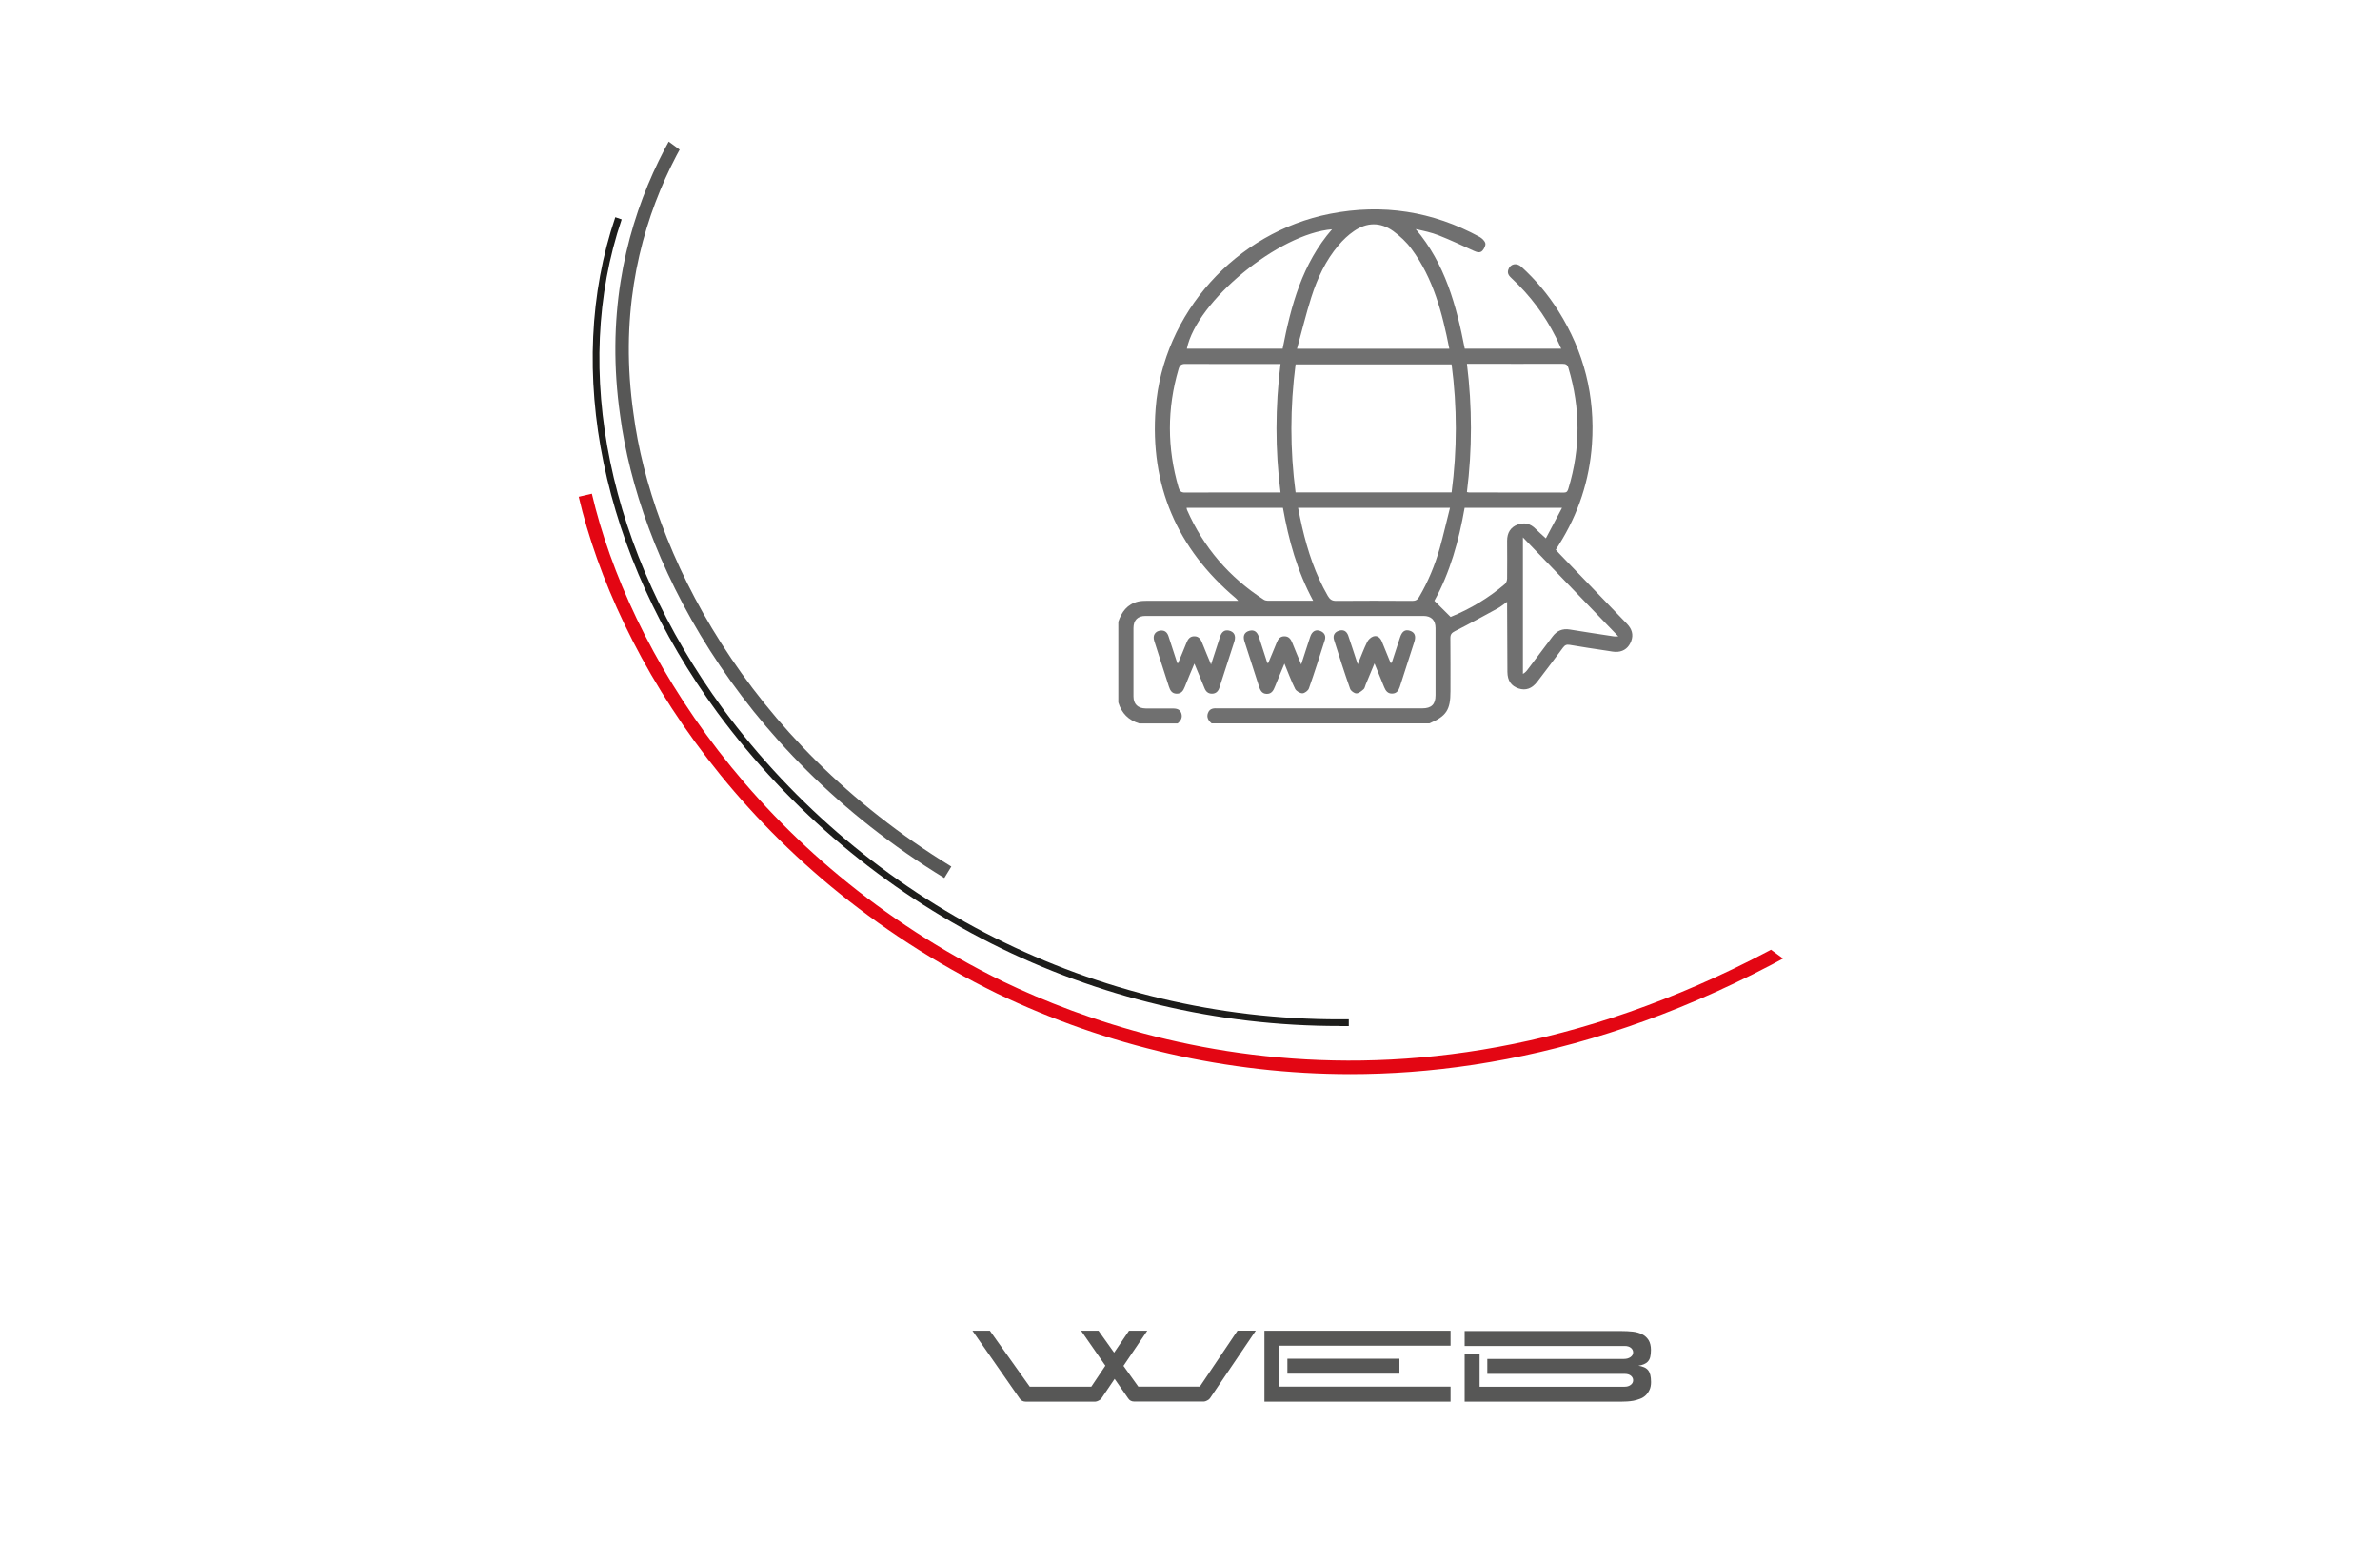 <?xml version="1.0" encoding="UTF-8"?>
<svg id="Vrstva_2" data-name="Vrstva 2" xmlns="http://www.w3.org/2000/svg" xmlns:xlink="http://www.w3.org/1999/xlink" viewBox="0 0 250 164">
  <defs>
    <style>
      .cls-1 {
        clip-path: url(#clippath);
      }

      .cls-2 {
        fill: none;
      }

      .cls-2, .cls-3, .cls-4, .cls-5, .cls-6, .cls-7 {
        stroke-width: 0px;
      }

      .cls-8 {
        isolation: isolate;
      }

      .cls-3 {
        fill: #707070;
      }

      .cls-4 {
        fill: #575756;
      }

      .cls-5 {
        fill: #1d1d1b;
      }

      .cls-6 {
        fill: #e30613;
      }

      .cls-7 {
        fill: #fff;
      }
    </style>
    <clipPath id="clippath">
      <rect class="cls-2" x="73.89" y="6.97" width="68.99" height="157.3" transform="translate(-24.75 122.4) rotate(-53.75)"/>
    </clipPath>
  </defs>
  <g id="Vrstva_1-2" data-name="Vrstva 1">
    <g>
      <rect class="cls-7" width="250" height="164"/>
      <g>
        <g id="Group_292" data-name="Group 292">
          <g class="cls-1">
            <g id="Group_281" data-name="Group 281">
              <path id="Path_268" data-name="Path 268" class="cls-5" d="m140.73,107.79c-25.78.04-50.04-12.18-65.36-32.91-12.16-16.59-16.17-36.05-10.74-52.06l.67.23c-5.36,15.79-1.38,35.02,10.64,51.42,15.19,20.55,39.24,32.66,64.79,32.62.32,0,.63,0,.95,0v.71c-.31,0-.63,0-.95,0"/>
              <path id="Path_269" data-name="Path 269" class="cls-4" d="m99.2,92.25c-22.19-13.57-32.14-34.01-34.06-48.61-2.91-20.4,7.49-34.07,13.95-40.4l.99,1.01c-6.27,6.14-16.37,19.4-13.54,39.19,1.87,14.29,11.63,34.29,33.39,47.6l-.74,1.21Z"/>
              <path id="Path_270" data-name="Path 270" class="cls-6" d="m141.82,112.85c-12.84-.01-25.51-2.91-37.08-8.47-26.43-12.94-40.03-35.45-43.95-52.19l1.38-.32c3.85,16.43,17.21,38.52,43.18,51.24,17.15,8.24,52.15,17.72,93.87-11.43l.81,1.16c-21.69,15.16-41.61,20.01-58.22,20.01"/>
            </g>
          </g>
        </g>
        <g id="Web" class="cls-8">
          <g class="cls-8">
            <path class="cls-4" d="m117.08,144.87l-1.38,2.04c-.06.09-.16.17-.3.24s-.26.11-.35.11h-7.29c-.29,0-.51-.11-.65-.33l-4.96-7.12h1.83l4.19,5.88h6.46l1.48-2.21-2.55-3.67h1.83l1.64,2.3,1.56-2.3h1.92l-2.5,3.69,1.56,2.18h6.46l3.96-5.88h1.92l-4.81,7.1c-.06.09-.16.17-.3.24s-.26.11-.35.11h-7.29c-.29,0-.51-.11-.65-.33l-1.44-2.07Z"/>
            <path class="cls-4" d="m152.37,147.26h-19.55v-7.45h19.55v1.57h-17.98v4.3h17.98v1.57Zm-5.37-2.94h-11.77v-1.57h11.77v1.57Z"/>
            <path class="cls-4" d="m173.43,145.18c0,.33-.05.61-.16.84s-.24.42-.41.58c-.17.16-.36.28-.59.36-.22.09-.45.15-.68.2-.23.04-.46.07-.68.08-.23.01-.43.02-.61.02h-16.45v-5.03h1.57v3.46h15.25c.24,0,.45-.06.62-.19.17-.12.26-.29.26-.49,0-.18-.08-.34-.23-.47-.16-.13-.37-.2-.65-.2h-14.44v-1.57h14.35c.29,0,.52-.07.7-.2.18-.13.27-.29.27-.49,0-.18-.08-.34-.23-.47-.16-.13-.37-.2-.65-.2h-16.82v-1.57h16.45c.42,0,.83.02,1.2.06.38.04.71.14.99.28.29.14.51.35.68.61.16.26.25.61.25,1.04,0,.3-.03.55-.08.75s-.14.35-.25.47c-.11.12-.25.21-.42.28-.16.07-.36.12-.57.15.23.03.42.09.59.16.17.07.31.17.42.3.11.13.19.3.24.5.05.2.08.46.08.76Z"/>
          </g>
        </g>
        <g id="obeTpM.tif">
          <g>
            <path class="cls-3" d="m117.46,65.35c.35-1.06.95-1.88,2.09-2.15.3-.07.63-.08.94-.08,2.97,0,5.94,0,8.91,0h.66c-.12-.13-.18-.21-.25-.27-6.19-5.22-9.04-11.88-8.42-19.94.77-10.01,8.43-18.51,18.33-20.45,5.51-1.08,10.76-.27,15.7,2.43.25.14.53.4.6.66.06.23-.12.57-.29.77-.25.29-.59.18-.92.03-1.23-.56-2.45-1.14-3.7-1.63-.76-.3-1.57-.47-2.4-.65,3.09,3.63,4.27,8.03,5.15,12.56h10.13c-.2-.43-.37-.83-.57-1.22-1.17-2.33-2.71-4.39-4.62-6.16-.27-.25-.5-.5-.37-.91.2-.62.86-.78,1.38-.31,1.5,1.37,2.8,2.91,3.88,4.63,2.7,4.28,3.88,8.96,3.53,14.01-.26,3.8-1.43,7.32-3.46,10.55-.1.16-.21.33-.34.54.12.13.25.27.38.41,2.36,2.46,4.73,4.91,7.1,7.37.51.53.71,1.13.44,1.83-.25.64-.72,1.05-1.41,1.11-.36.03-.73-.05-1.1-.11-1.32-.2-2.64-.39-3.95-.62-.34-.06-.51.04-.7.29-.89,1.2-1.79,2.39-2.7,3.58-.56.73-1.21.96-1.97.71-.77-.26-1.16-.81-1.17-1.74-.02-2.23-.02-4.46-.03-6.7,0-.19,0-.37,0-.66-.39.27-.67.51-.98.68-1.49.81-2.98,1.63-4.5,2.4-.35.18-.48.34-.48.73.02,1.86.01,3.73.01,5.59,0,1.96-.43,2.61-2.21,3.37h-22.88c-.34-.29-.56-.64-.38-1.1.19-.5.62-.5,1.06-.48.12,0,.25,0,.37,0,7.03,0,14.05,0,21.08,0,.96,0,1.39-.42,1.39-1.37,0-2.35,0-4.71,0-7.06,0-.83-.44-1.28-1.27-1.28-9.73,0-19.46,0-29.19,0-.83,0-1.27.45-1.27,1.28,0,2.39,0,4.78,0,7.17,0,.81.46,1.26,1.28,1.27.91,0,1.83,0,2.74,0,.42,0,.83.02,1,.49.16.46-.04.81-.39,1.09h-4.01c-1.14-.34-1.87-1.08-2.21-2.21v-8.44Zm35.02-13.62c.59-4.49.59-8.96,0-13.45h-16.39c-.58,4.5-.59,8.97,0,13.45h16.38Zm-.24-15.09c-.74-3.77-1.68-7.4-3.98-10.5-.52-.71-1.2-1.34-1.91-1.86-1.34-.96-2.77-.94-4.13,0-.6.41-1.15.93-1.62,1.49-1.36,1.6-2.23,3.49-2.86,5.47-.56,1.76-.99,3.56-1.5,5.4h16Zm-17.74,1.6h-.6c-3.13,0-6.26.01-9.38-.01-.44,0-.6.14-.72.54-1.22,4.16-1.21,8.31,0,12.46.11.37.26.52.68.52,3.16-.02,6.33-.01,9.49-.01h.54c-.57-4.52-.56-8.98,0-13.51Zm19.59,13.46c.1.02.16.04.23.04,3.32,0,6.64,0,9.96.01.34,0,.39-.18.47-.43,1.28-4.22,1.27-8.43,0-12.66-.11-.37-.29-.44-.63-.44-3.16.01-6.32,0-9.49,0h-.54c.56,4.53.56,8.99,0,13.46Zm-17.74,1.64c.15.72.27,1.39.43,2.05.59,2.52,1.39,4.96,2.7,7.22.21.35.42.52.86.52,2.67-.02,5.34-.02,8.01,0,.34,0,.54-.11.71-.4.95-1.61,1.66-3.33,2.17-5.12.39-1.39.71-2.81,1.08-4.26h-15.95Zm-1.62-16.71c.88-4.53,2.05-8.92,5.19-12.54-5.62.46-14.21,7.53-15.25,12.54h10.06Zm3.21,26.49c-1.69-3.12-2.58-6.4-3.18-9.77h-10.12c.02.1.02.17.05.23,1.74,3.95,4.44,7.08,8.06,9.42.11.07.26.11.39.11,1.56,0,3.12,0,4.8,0Zm15.91-9.78c-.61,3.48-1.54,6.82-3.18,9.78.59.59,1.11,1.11,1.7,1.69-.08,0-.02.01.02,0,2.08-.85,3.98-1.99,5.69-3.45.14-.12.23-.39.23-.59.02-1.32,0-2.63,0-3.95,0-.85.37-1.43,1.09-1.7.73-.27,1.37-.11,1.92.46.31.32.66.61,1.06.98.55-1.04,1.11-2.09,1.7-3.21h-10.23Zm6.12,3.13v14.33c.25-.14.38-.3.5-.46.87-1.15,1.74-2.3,2.6-3.45.46-.62,1.05-.88,1.83-.75,1.54.26,3.08.48,4.63.72.1.02.21,0,.46,0-3.38-3.51-6.67-6.92-10.02-10.4Z"/>
            <path class="cls-3" d="m146.19,69.64c.29-.9.59-1.79.88-2.69.21-.63.53-.84,1.03-.68.5.16.66.54.47,1.14-.51,1.59-1.03,3.17-1.53,4.75-.13.4-.34.7-.8.71-.46.01-.68-.28-.84-.67-.32-.8-.65-1.59-1.02-2.5-.33.81-.63,1.52-.93,2.24-.07.16-.09.37-.21.47-.22.19-.5.44-.76.44-.23,0-.58-.26-.66-.48-.6-1.7-1.15-3.42-1.69-5.14-.15-.49.08-.84.54-.97.44-.13.78.04.95.51.33.96.64,1.93,1,3.02.35-.85.63-1.61.99-2.34.12-.25.4-.51.66-.59.42-.13.73.15.89.55.3.74.61,1.48.91,2.23.04,0,.08,0,.12-.01Z"/>
            <path class="cls-3" d="m133.22,69.65c.29-.71.6-1.41.88-2.12.15-.4.38-.69.83-.68.45,0,.67.31.82.7.28.71.58,1.41.93,2.26.35-1.07.64-2,.95-2.92.19-.58.6-.79,1.08-.59.45.19.59.55.44.99-.54,1.69-1.07,3.37-1.66,5.04-.08.23-.45.51-.68.51-.26,0-.65-.23-.77-.47-.41-.83-.73-1.7-1.12-2.65-.35.86-.68,1.62-.99,2.4-.16.42-.36.79-.87.78-.54-.01-.7-.42-.84-.87-.49-1.55-1.01-3.1-1.5-4.65-.19-.59,0-.97.53-1.11.47-.12.79.08.98.63.3.91.6,1.83.89,2.75h.12Z"/>
            <path class="cls-3" d="m123.75,69.66c.29-.71.6-1.41.88-2.13.15-.39.38-.69.83-.68.46,0,.67.31.82.7.28.71.58,1.42.93,2.26.34-1.06.64-1.99.95-2.92.18-.54.49-.73.93-.64.54.12.76.53.57,1.14-.35,1.1-.71,2.2-1.07,3.3-.17.52-.33,1.03-.5,1.55-.12.39-.37.64-.79.64-.4,0-.64-.23-.78-.59-.33-.83-.68-1.65-1.06-2.57-.37.88-.7,1.66-1.01,2.45-.16.41-.37.72-.86.71-.49-.01-.68-.35-.81-.76-.51-1.6-1.04-3.2-1.54-4.8-.18-.56.1-1.01.66-1.07.46-.05.72.2.85.62.3.93.6,1.86.91,2.79.04,0,.08.01.12.02Z"/>
          </g>
        </g>
      </g>
    </g>
  </g>
</svg>